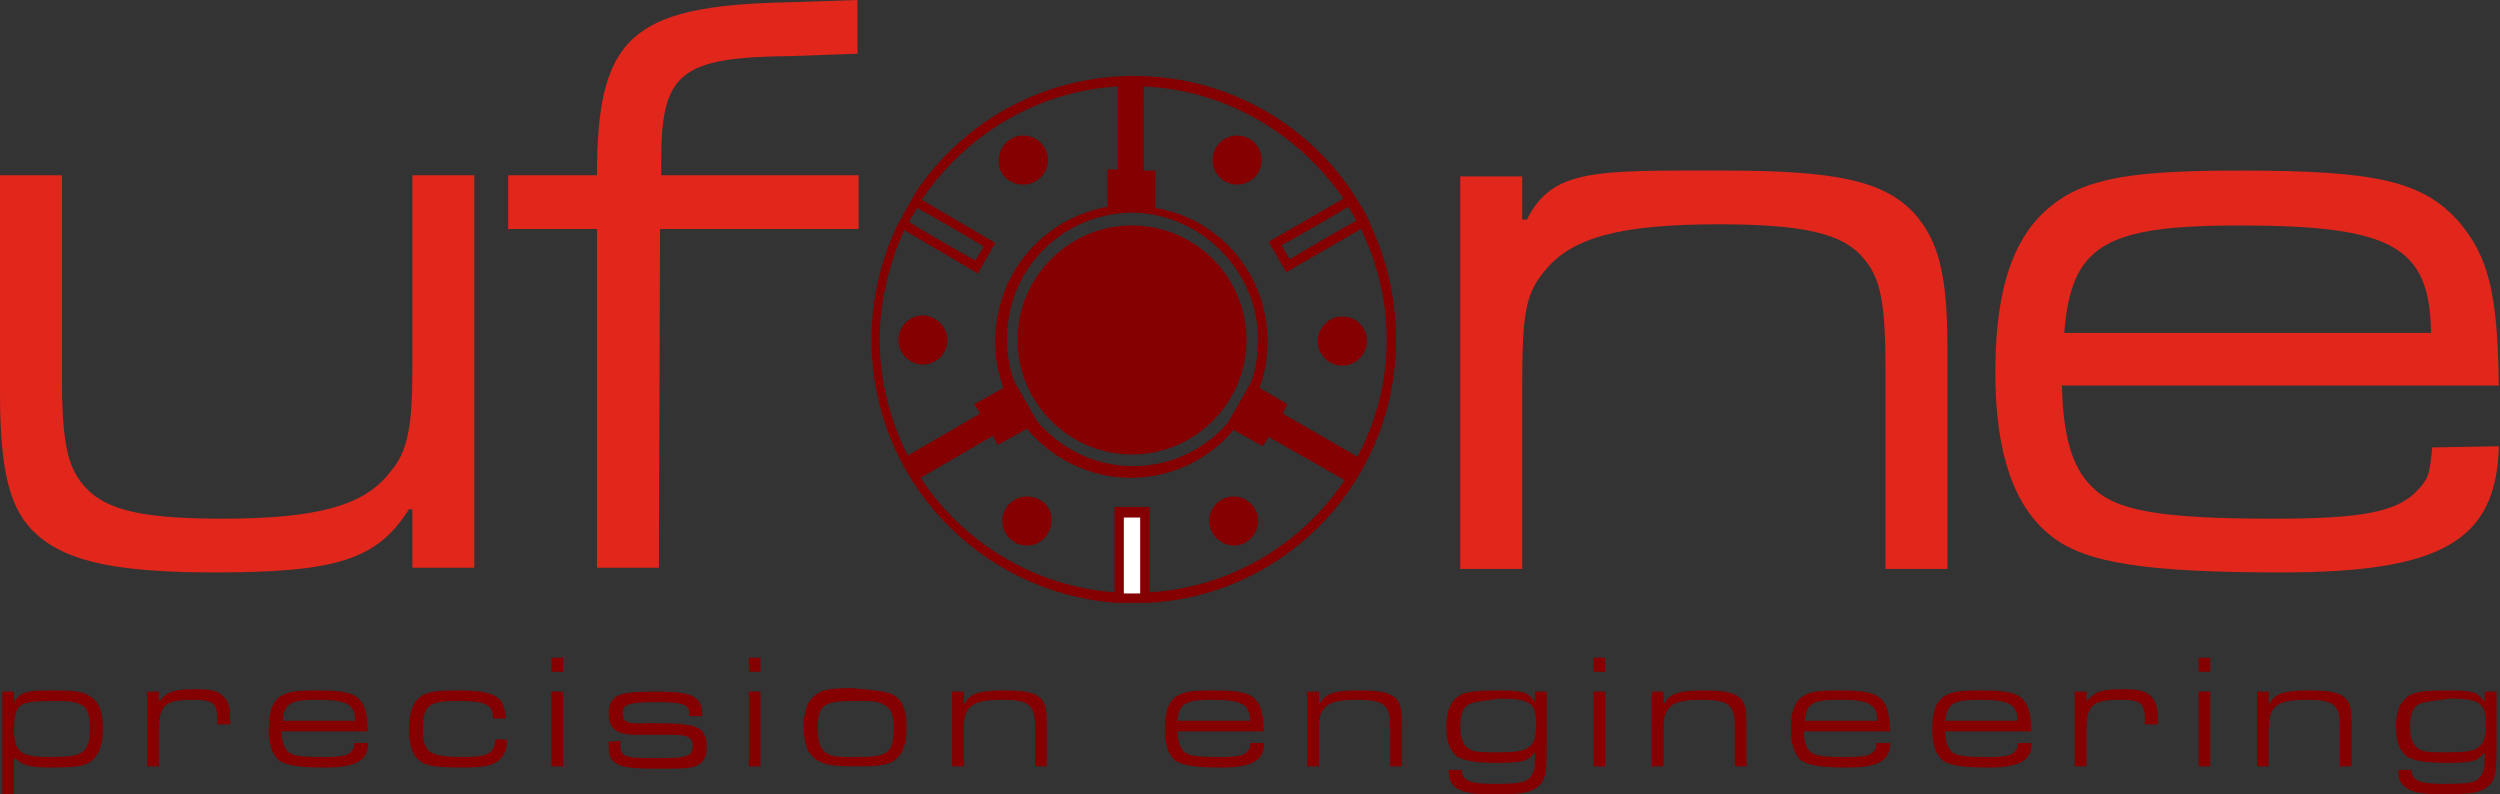 <?xml version="1.0" encoding="utf-8"?>
<!-- Generator: Adobe Illustrator 22.1.0, SVG Export Plug-In . SVG Version: 6.00 Build 0)  -->
<svg version="1.1" id="Layer_1" xmlns="http://www.w3.org/2000/svg" xmlns:xlink="http://www.w3.org/1999/xlink" x="0px" y="0px"
	 viewBox="0 0 214 68" style="enable-background:new 0 0 214 68;" xml:space="preserve">
<rect x="0" y="0" width="214" height="68" fill="#333333" stroke="none"/>
<style type="text/css">
	.st0{fill:#E1261C;}
	.st1{fill:#850000;}
	.st2{fill:#FFFFFF;}
</style>
<g>
	<g>
		<path class="st0" d="M5.3,15v17c0,6.3,0.5,8.4,2.5,10.2c1.9,1.6,5,2.2,11.2,2.2c8.1,0,12.2-1.1,14.4-4c1.5-1.7,1.9-3.9,1.9-8.8V15
			h5.3v33.6h-5.3v-5h-0.3c-2.7,4.3-6.2,5.4-16.6,5.4c-8.3,0-12.6-0.9-15.2-3.2C0.9,43.8,0,40.6,0,33.6V15H5.3z"/>
		<path class="st0" d="M213.9,38.2c-0.2,8.1-4.9,10.8-18.6,10.8c-11.6,0-16.8-0.8-19.7-3.1c-3.2-2.5-4.8-7.1-4.8-14
			c0-8.2,2-12.9,6.3-15.3c2.8-1.5,6.6-2,14.7-2c11.6,0,15.6,0.9,18.7,4.4c2.5,3,3.3,6,3.4,14h-37.4c0.1,4.4,0.9,7,2.5,8.6
			c2,2.1,5.7,2.8,15.7,2.8c7.6,0,10.6-0.6,12.3-2.5c0.9-0.9,1-1.5,1.2-3.6L213.9,38.2L213.9,38.2z M208.1,28.5
			c-0.1-7.4-3.3-9.2-16.4-9.2c-11.6,0-14.4,1.7-15,9.2H208.1z"/>
	</g>
	<g>
		<path class="st0" d="M56.4,48.6h-5.3V19.6h-7.6V15h7.6C51.1,3.2,54,0.5,67.3,0.2L73.4,0v4.6l-5.7,0.2c-9.5,0.1-11.1,1.4-11.1,9
			L56.6,15h16.9v4.6h-17"/>
		<path class="st0" d="M130.3,15.1v1v0.4v2.3h0.4c2.2-4.4,5.9-4.2,16.9-4.2c9.7,0,13.7,0.9,16.3,3.7c2,2.3,2.8,5.1,2.8,11.4v19h-5.3
			V31.9c0-6-0.4-8.1-1.9-9.8c-1.7-2.1-5.1-2.9-12.4-2.9c-8.3,0-12.5,1.1-14.8,3.9c-1.7,2-2,3.6-2,10v15.6H125V15.1"/>
	</g>
	<g>
		<path class="st1" d="M0.2,59.2h1V60h0.1c0.5-0.8,1.1-0.9,3.2-0.9c1.9,0,2.6,0.1,3.2,0.5c0.8,0.5,1.1,1.3,1.1,2.8
			c0,1.5-0.4,2.4-1.2,2.9c-0.5,0.3-1.4,0.4-3.2,0.4c-1.9,0-2.5-0.2-3.1-0.8H1.2v3.1h-1L0.2,59.2z M1.9,60.3c-0.5,0.3-0.7,0.9-0.7,2
			c0,2.1,0.5,2.5,3.1,2.5c1.6,0,2.3-0.1,2.7-0.4c0.5-0.3,0.7-0.9,0.7-2c0-2-0.5-2.4-3-2.4C3,60,2.3,60.1,1.9,60.3z"/>
		<path class="st1" d="M13.6,59.2V60h0.1c0.2-0.3,0.4-0.5,0.8-0.7c0.4-0.2,1-0.3,2.2-0.3c1.3,0,1.8,0.1,2.3,0.5s0.7,1,0.7,1.8V62
			h-1.1v-0.5c0-1.3-0.4-1.6-2-1.6c-2.5,0-3,0.4-3,2.7v3h-1v-6.4L13.6,59.2L13.6,59.2z"/>
		<path class="st1" d="M31.5,63.6c0,1.5-1,2.1-3.7,2.1c-2.3,0-3.3-0.2-3.9-0.6c-0.6-0.5-0.9-1.4-0.9-2.7c0-1.6,0.4-2.5,1.2-2.9
			c0.5-0.3,1.3-0.4,2.9-0.4c2.3,0,3.1,0.2,3.7,0.8c0.5,0.6,0.6,1.2,0.7,2.7h-7.4c0,0.8,0.2,1.3,0.5,1.7c0.4,0.4,1.1,0.5,3.1,0.5
			c1.5,0,2.1-0.1,2.4-0.5c0.2-0.2,0.2-0.3,0.2-0.7H31.5z M30.4,61.7c0-1.4-0.7-1.8-3.2-1.8c-2.3,0-2.9,0.3-3,1.8H30.4z"/>
		<path class="st1" d="M43.4,63.3c0,0.9-0.2,1.3-0.6,1.7c-0.5,0.5-1.3,0.7-3,0.7c-2.4,0-3.3-0.1-3.9-0.6c-0.6-0.5-0.9-1.3-0.9-2.7
			c0-1.5,0.4-2.4,1.2-2.9c0.6-0.3,1.3-0.4,2.9-0.4c2.1,0,3,0.2,3.6,0.7c0.4,0.4,0.5,0.8,0.6,1.7h-1.1c0-1.2-0.6-1.5-3-1.5
			c-2.6,0-3,0.4-3,2.5c0,1.2,0.3,1.8,0.9,2c0.4,0.2,1.2,0.3,2.6,0.3c2.1,0,2.6-0.3,2.7-1.5L43.4,63.3L43.4,63.3z"/>
		<path class="st1" d="M48.2,56.3v1.2h-1v-1.2H48.2z M48.2,59.2v6.4h-1v-6.4H48.2z"/>
		<path class="st1" d="M53.1,63.4l0,0.2c0,1.2,0.2,1.3,3.2,1.3c1.8,0,2.3-0.1,2.7-0.3c0.2-0.2,0.3-0.4,0.3-0.7c0-0.8-0.4-1-1.8-1
			c-0.3,0-0.5,0-3,0c-1.7,0-2.4-0.5-2.4-1.8c0-0.7,0.2-1.2,0.7-1.5c0.5-0.3,1.5-0.4,3.4-0.4c2.2,0,3.1,0.2,3.6,0.8
			c0.2,0.3,0.3,0.5,0.3,1.3H59c0-0.5,0-0.6-0.2-0.8c-0.3-0.3-1.1-0.4-2.6-0.4c-1.5,0-2.3,0.1-2.6,0.3c-0.2,0.1-0.3,0.4-0.3,0.7
			c0,0.7,0.4,0.9,2,0.8c0.4,0,2.4,0,3.1,0.1c1.5,0.1,2.1,0.6,2.1,1.9c0,0.8-0.2,1.3-0.8,1.6c-0.5,0.3-1.4,0.3-3.3,0.3
			c-2.3,0-3.2-0.1-3.7-0.5c-0.5-0.3-0.6-0.7-0.6-1.5v-0.3L53.1,63.4L53.1,63.4z"/>
		<path class="st1" d="M65.1,56.3v1.2h-1v-1.2H65.1z M65.1,59.2v6.4h-1v-6.4H65.1z"/>
		<path class="st1" d="M76.5,59.5c0.8,0.5,1.1,1.3,1.1,2.8c0,1.6-0.4,2.4-1.2,2.9c-0.6,0.3-1.3,0.4-3,0.4c-1.9,0-2.8-0.1-3.4-0.5
			c-0.8-0.5-1.2-1.3-1.2-2.9c0-1.5,0.4-2.4,1.3-2.9c0.5-0.3,1.3-0.4,2.8-0.4C75.1,59.1,76,59.2,76.5,59.5z M70,62.4
			c0,1.3,0.3,1.9,1,2.2c0.4,0.2,1.1,0.2,2.3,0.2c1.5,0,2.1-0.1,2.6-0.4c0.4-0.3,0.6-0.9,0.6-2c0-1.3-0.2-1.8-0.9-2.1
			C75.2,60,74.5,60,73.2,60C70.5,60,70,60.3,70,62.4z"/>
		<path class="st1" d="M82.5,59.2v1h0.1c0.4-0.8,1.2-1.1,3.3-1.1c1.9,0,2.7,0.2,3.2,0.7c0.4,0.4,0.5,1,0.5,2.2v3.6h-1v-3.2
			c0-1.2-0.1-1.5-0.4-1.9c-0.3-0.4-1-0.6-2.4-0.6c-1.6,0-2.5,0.2-2.9,0.8c-0.3,0.4-0.4,0.7-0.4,1.9v3h-1v-6.4L82.5,59.2L82.5,59.2z"
			/>
		<path class="st1" d="M108.2,63.6c0,1.5-1,2.1-3.7,2.1c-2.3,0-3.3-0.2-3.9-0.6c-0.6-0.5-0.9-1.4-0.9-2.7c0-1.6,0.4-2.5,1.2-2.9
			c0.5-0.3,1.3-0.4,2.9-0.4c2.3,0,3.1,0.2,3.7,0.8c0.5,0.6,0.6,1.2,0.7,2.7h-7.4c0,0.8,0.2,1.3,0.5,1.7c0.4,0.4,1.1,0.5,3.1,0.5
			c1.5,0,2.1-0.1,2.4-0.5c0.2-0.2,0.2-0.3,0.2-0.7H108.2z M107,61.7c0-1.4-0.7-1.8-3.2-1.8c-2.3,0-2.9,0.3-3,1.8H107z"/>
		<path class="st1" d="M112.9,59.2v1h0.1c0.4-0.8,1.2-1.1,3.3-1.1c1.9,0,2.7,0.2,3.2,0.7c0.4,0.4,0.5,1,0.5,2.2v3.6h-1v-3.2
			c0-1.2-0.1-1.5-0.4-1.9c-0.3-0.4-1-0.6-2.4-0.6c-1.6,0-2.5,0.2-2.9,0.8c-0.3,0.4-0.4,0.7-0.4,1.9v3h-1v-6.4L112.9,59.2L112.9,59.2
			z"/>
		<path class="st1" d="M132.4,59.2V64c0,2-0.1,2.7-0.6,3.2c-0.6,0.6-1.4,0.8-3.8,0.8c-2.2,0-3.1-0.2-3.7-0.9
			c-0.2-0.3-0.3-0.6-0.3-1.2h1.1c0.1,0.9,0.6,1.2,2.8,1.2c2,0,2.8-0.1,3.1-0.6c0.3-0.4,0.4-0.7,0.4-2h-0.1c-0.6,0.7-1.1,0.8-3.2,0.8
			c-1.9,0-2.7-0.2-3.3-0.5c-0.7-0.5-1-1.3-1-2.6c0-1.5,0.5-2.4,1.4-2.8c0.6-0.2,1.3-0.3,3.1-0.3c1.5,0,2,0.1,2.4,0.3
			c0.3,0.2,0.4,0.3,0.6,0.6h0.1l0-0.8L132.4,59.2L132.4,59.2z M125.7,60.3c-0.5,0.3-0.7,0.9-0.7,1.9c0,1.1,0.3,1.7,0.9,2
			c0.4,0.2,1.1,0.2,2.3,0.2c1.5,0,2.2-0.1,2.6-0.4c0.5-0.3,0.7-0.9,0.7-2c0-1.8-0.5-2.2-3.1-2.2C126.8,60,126.1,60.1,125.7,60.3z"/>
		<path class="st1" d="M137.4,56.3v1.2h-1v-1.2H137.4z M137.4,59.2v6.4h-1v-6.4H137.4z"/>
		<path class="st1" d="M142.4,59.2v1h0.1c0.4-0.8,1.2-1.1,3.3-1.1c1.9,0,2.7,0.2,3.2,0.7c0.4,0.4,0.5,1,0.5,2.2v3.6h-1v-3.2
			c0-1.2-0.1-1.5-0.4-1.9c-0.3-0.4-1-0.6-2.4-0.6c-1.6,0-2.5,0.2-2.9,0.8c-0.3,0.4-0.4,0.7-0.4,1.9v3h-1v-6.4L142.4,59.2L142.4,59.2
			z"/>
		<path class="st1" d="M161.8,63.6c0,1.5-1,2.1-3.7,2.1c-2.3,0-3.3-0.2-3.9-0.6c-0.6-0.5-0.9-1.4-0.9-2.7c0-1.6,0.4-2.5,1.2-2.9
			c0.5-0.3,1.3-0.4,2.9-0.4c2.3,0,3.1,0.2,3.7,0.8c0.5,0.6,0.6,1.2,0.7,2.7h-7.4c0,0.8,0.2,1.3,0.5,1.7c0.4,0.4,1.1,0.5,3.1,0.5
			c1.5,0,2.1-0.1,2.4-0.5c0.2-0.2,0.2-0.3,0.2-0.7H161.8z M160.7,61.7c0-1.4-0.7-1.8-3.2-1.8c-2.3,0-2.9,0.3-3,1.8H160.7z"/>
		<path class="st1" d="M173.9,63.6c0,1.5-1,2.1-3.7,2.1c-2.3,0-3.3-0.2-3.9-0.6c-0.6-0.5-0.9-1.4-0.9-2.7c0-1.6,0.4-2.5,1.2-2.9
			c0.5-0.3,1.3-0.4,2.9-0.4c2.3,0,3.1,0.2,3.7,0.8c0.5,0.6,0.6,1.2,0.7,2.7h-7.4c0,0.8,0.2,1.3,0.5,1.7c0.4,0.4,1.1,0.5,3.1,0.5
			c1.5,0,2.1-0.1,2.4-0.5c0.2-0.2,0.2-0.3,0.2-0.7H173.9z M172.7,61.7c0-1.4-0.7-1.8-3.2-1.8c-2.3,0-2.8,0.3-3,1.8H172.7z"/>
		<path class="st1" d="M178.6,59.2V60h0.1c0.2-0.3,0.4-0.5,0.8-0.7c0.4-0.2,1-0.3,2.2-0.3c1.3,0,1.8,0.1,2.3,0.5s0.7,1,0.7,1.8V62
			h-1.1v-0.5c0-1.3-0.4-1.6-2-1.6c-2.5,0-3,0.4-3,2.7v3h-1v-6.4L178.6,59.2L178.6,59.2z"/>
		<path class="st1" d="M189.2,56.3v1.2h-1v-1.2H189.2z M189.2,59.2v6.4h-1v-6.4H189.2z"/>
		<path class="st1" d="M194.2,59.2v1h0.1c0.4-0.8,1.2-1.1,3.3-1.1c1.9,0,2.7,0.2,3.2,0.7c0.4,0.4,0.5,1,0.5,2.2v3.6h-1v-3.2
			c0-1.2-0.1-1.5-0.4-1.9c-0.3-0.4-1-0.6-2.4-0.6c-1.6,0-2.5,0.2-2.9,0.8c-0.3,0.4-0.4,0.7-0.4,1.9v3h-1v-6.4L194.2,59.2L194.2,59.2
			z"/>
		<path class="st1" d="M213.7,59.2V64c0,2-0.1,2.7-0.6,3.2c-0.6,0.6-1.4,0.8-3.8,0.8c-2.2,0-3.1-0.2-3.7-0.9
			c-0.2-0.3-0.3-0.6-0.3-1.2h1.1c0.1,0.9,0.6,1.2,2.8,1.2c2,0,2.8-0.1,3.1-0.6c0.3-0.4,0.4-0.7,0.4-2h-0.1c-0.6,0.7-1.1,0.8-3.2,0.8
			c-1.9,0-2.7-0.2-3.3-0.5c-0.7-0.5-1-1.3-1-2.6c0-1.5,0.5-2.4,1.4-2.8c0.6-0.2,1.3-0.3,3.1-0.3c1.5,0,2,0.1,2.4,0.3
			c0.3,0.2,0.4,0.3,0.6,0.6h0.1l0-0.8L213.7,59.2L213.7,59.2z M207,60.3c-0.5,0.3-0.7,0.9-0.7,1.9c0,1.1,0.3,1.7,0.9,2
			c0.4,0.2,1.1,0.2,2.3,0.2c1.5,0,2.2-0.1,2.6-0.4c0.5-0.3,0.7-0.9,0.7-2c0-1.8-0.5-2.2-3.1-2.2C208.1,60,207.4,60.1,207,60.3z"/>
	</g>
	<rect x="95.8" y="43.8" class="st2" width="2.2" height="7.4"/>
	<g>
		<path class="st1" d="M87.6,15.8c1.2,0,2.1-1,2.1-2.1c0-1.2-1-2.1-2.1-2.1c-1.2,0-2.1,1-2.1,2.1C85.4,14.9,86.4,15.8,87.6,15.8z"/>
		<path class="st1" d="M79,27c-1.2,0-2.1,1-2.1,2.1c0,1.2,1,2.1,2.1,2.1c1.2,0,2.1-1,2.1-2.1C81.1,28,80.1,27,79,27z"/>
		<path class="st1" d="M87.9,42.5c-1.2,0-2.1,1-2.1,2.1c0,1.2,1,2.1,2.1,2.1c1.2,0,2.1-1,2.1-2.1C90.1,43.4,89.1,42.5,87.9,42.5z"/>
		<path class="st1" d="M105.6,42.5c-1.2,0-2.1,1-2.1,2.1s1,2.1,2.1,2.1c1.2,0,2.1-1,2.1-2.1S106.8,42.5,105.6,42.5z"/>
		<path class="st1" d="M114.9,27.1c-1.2,0-2.1,1-2.1,2.1c0,1.2,1,2.1,2.1,2.1c1.2,0,2.1-1,2.1-2.1C117,28,116.1,27.1,114.9,27.1z"/>
		<circle class="st1" cx="105.9" cy="13.7" r="2.1"/>
		<path class="st1" d="M96.9,38.9c5.4,0,9.8-4.4,9.8-9.8c0-5.4-4.4-9.8-9.8-9.8c-5.4,0-9.8,4.4-9.8,9.8
			C87.1,34.5,91.5,38.9,96.9,38.9z"/>
		<path class="st1" d="M117.3,19.2L117.3,19.2l-0.1-0.3c-0.4-0.8-0.8-1.5-1.3-2.2l-0.1-0.2l0,0c-4-6-10.9-10-18.7-10
			c-7.9,0-14.8,4-18.8,10.1l0,0l-0.2,0.4c-0.3,0.5-0.6,1-0.9,1.6l-0.4,0.7l0,0c-1.4,3-2.2,6.3-2.2,9.8c0,11.9,9.2,21.6,20.9,22.5v0
			H96c0.3,0,0.7,0,1,0c0.4,0,0.7,0,1,0h0.4v0c11.8-0.7,21.1-10.5,21.1-22.5C119.5,25.5,118.7,22.2,117.3,19.2z M116.1,18.9
			c-0.6,0.3-5.1,2.9-5.7,3.3c-0.2-0.4-0.5-0.8-0.7-1.2c0.6-0.3,5.1-2.9,5.7-3.3C115.7,18.1,115.9,18.5,116.1,18.9z M107.7,29.1
			c0,1.3-0.2,2.5-0.6,3.6l0,0l-2,3.5c-2,2.3-4.9,3.7-8.1,3.7c-3.3,0-6.2-1.5-8.2-3.8l-2-3.5c-0.4-1.1-0.6-2.3-0.6-3.6
			c0-6,4.8-10.8,10.8-10.8C102.8,18.3,107.7,23.2,107.7,29.1z M78.5,17.8c0.6,0.3,5.1,2.9,5.7,3.3c-0.2,0.4-0.5,0.8-0.7,1.2
			c-0.6-0.3-5.1-2.9-5.7-3.3C78,18.6,78.3,18.2,78.5,17.8z M75.3,29.1c0-3.3,0.8-6.5,2.1-9.4l6.3,3.7l1.5-2.6l-6.3-3.7
			c3.7-5.5,9.8-9.3,16.8-9.7v7.1h-0.9v3.2c-5.5,1-9.6,5.7-9.6,11.5c0,1.4,0.2,2.7,0.7,4l-2.5,1.4l0.5,0.8L77.7,39
			C76.2,36,75.3,32.6,75.3,29.1z M97.6,50.8c-0.4,0-1,0-1.4,0c0-0.7,0-5.8,0-6.5c0.4,0,1,0,1.4,0C97.6,44.9,97.6,50.1,97.6,50.8z
			 M98.4,50.7v-7.3h-3v7.3c-6.9-0.5-13-4.3-16.6-9.8l6.2-3.6l0.4,0.8l2.5-1.4c2.1,2.5,5.3,4.2,8.9,4.2c3.5,0,6.7-1.6,8.8-4.1
			l2.5,1.4l0.5-0.8l6.5,3.7C111.5,46.5,105.4,50.3,98.4,50.7z M109.8,35.4l0.4-0.8l-2.4-1.4c0.5-1.3,0.7-2.6,0.7-4
			c0-5.7-4.1-10.5-9.6-11.4v-3.2h-1V7.4c7.1,0.3,13.3,4.1,17.1,9.6l-6.4,3.7l1.5,2.6l6.4-3.7c1.4,2.9,2.2,6.1,2.2,9.5
			c0,3.6-0.9,7-2.5,10L109.8,35.4z"/>
	</g>
</g>
</svg>
